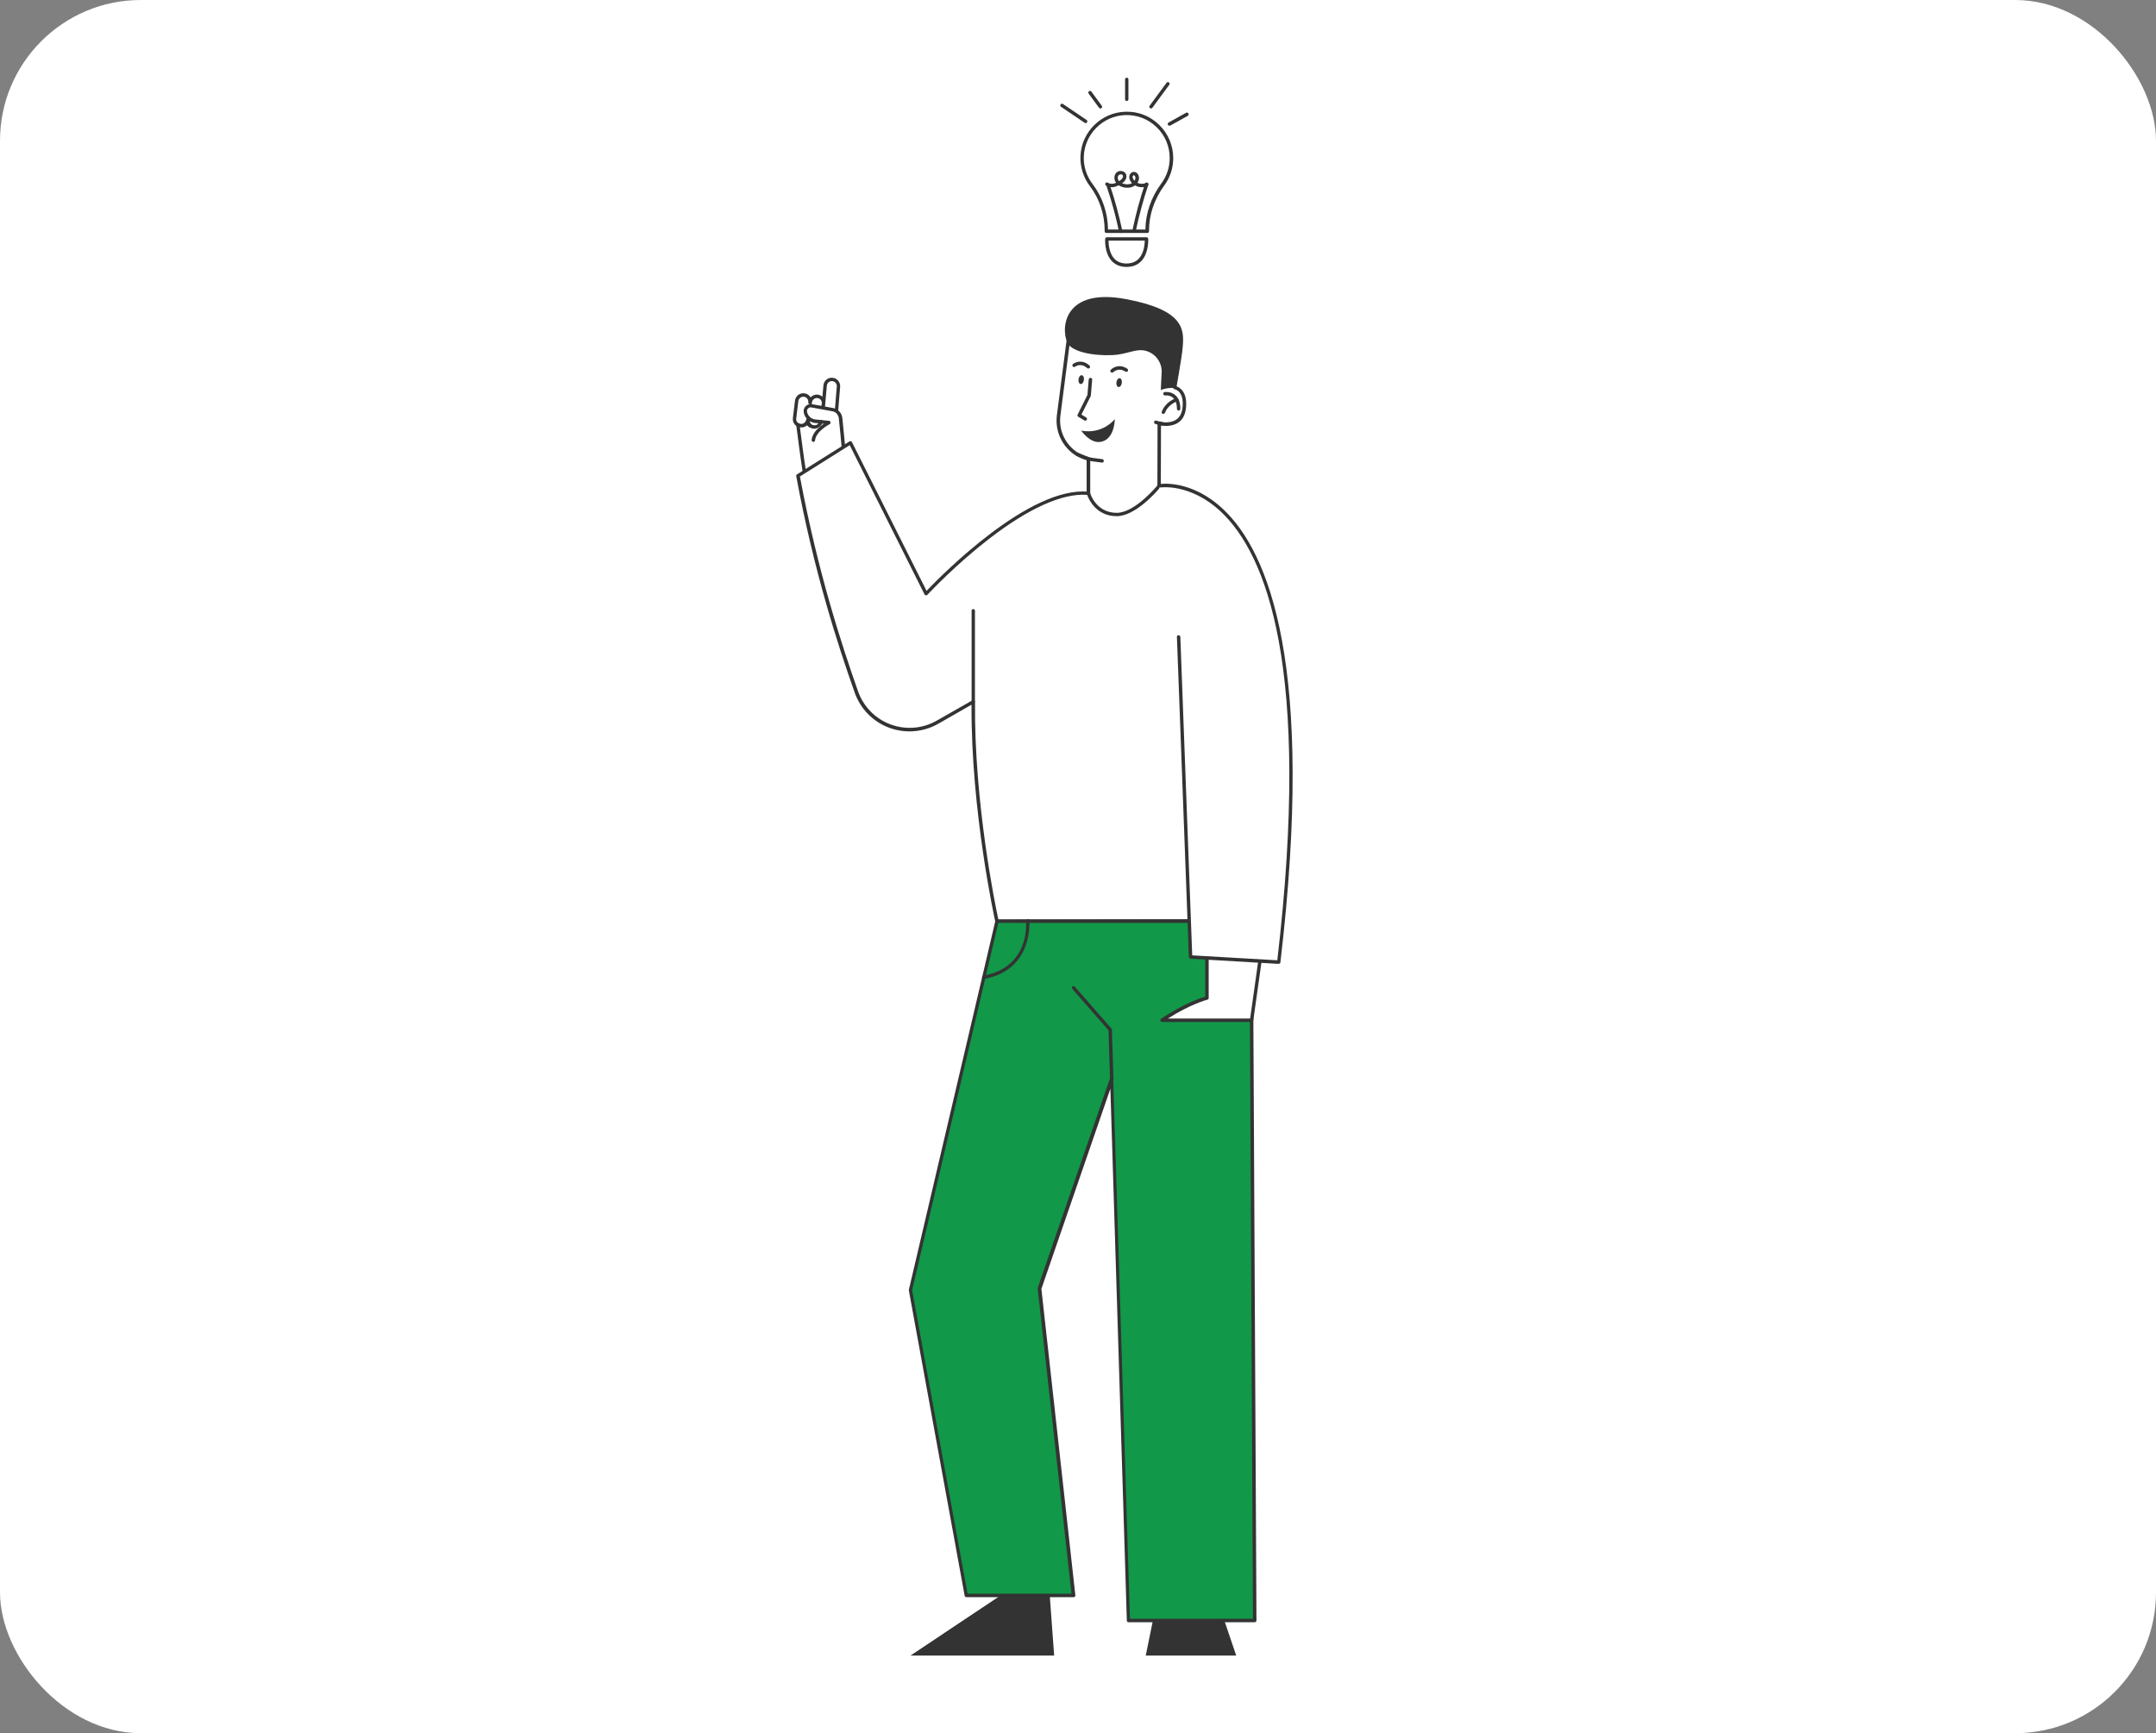 <?xml version="1.0" encoding="UTF-8"?><svg id="_レイヤー_2" xmlns="http://www.w3.org/2000/svg" viewBox="0 0 245 197"><rect x="0" y="0" width="245" height="197" fill="#808080" stroke="none"/><defs><style>.cls-1{fill:#fff;}.cls-2{fill:#119849;}.cls-3{fill:#333;}</style></defs><g id="_1366"><rect class="cls-1" width="245" height="197" rx="16" ry="16"/><path class="cls-1" d="M92.01,46.12l.05-.4c.05-.4.39-.69.79-.67h0c.45.02.78.42.73.86l-.04.31"/><path class="cls-3" d="M93.54,46.41s-.02,0-.02,0c-.11-.01-.18-.11-.17-.22l.04-.31c.02-.16-.03-.32-.13-.44-.1-.12-.25-.19-.41-.2-.28-.01-.55.21-.59.5l-.05.4c-.01.11-.11.18-.22.17-.11-.01-.18-.11-.17-.22l.05-.4c.06-.49.5-.86.99-.84.27.01.52.13.69.34.17.2.25.47.22.74l-.04.31c-.01.1-.1.17-.19.17Z"/><path class="cls-1" d="M93.32,47.94c-.05.42-.42.66-.84.61h0c-.42-.05-.72-.43-.66-.85"/><path class="cls-3" d="M92.59,48.75s-.09,0-.13,0c-.52-.06-.9-.54-.83-1.07.01-.11.11-.18.22-.17.11.01.18.11.17.22-.04.31.18.6.5.63.16.02.31-.01.42-.09.11-.08.18-.2.2-.35.01-.11.11-.18.22-.17.11.01.18.11.17.22-.03.25-.16.47-.36.62-.16.11-.35.17-.56.17Z"/><path class="cls-1" d="M91.82,47.72c-.05.42-.43.72-.85.66h0c-.42-.05-.72-.43-.66-.85l.24-1.98c.05-.4.39-.69.79-.67h0c.45.02.78.42.73.86"/><path class="cls-3" d="M91.06,48.59s-.08,0-.12,0c-.25-.03-.48-.16-.64-.36-.16-.2-.23-.45-.2-.71l.24-1.98c.06-.49.49-.87.99-.84.27.01.52.13.69.34.17.2.25.47.22.74-.01.11-.11.18-.22.17-.11-.01-.18-.11-.17-.22.02-.16-.03-.32-.13-.44-.1-.12-.25-.19-.41-.2-.29-.01-.55.21-.59.5l-.24,1.98c-.02.15.02.3.12.42.09.12.23.2.38.21.15.02.3-.02.42-.12.12-.09.2-.23.21-.38.01-.11.11-.18.22-.17.11.01.18.11.17.22-.03.25-.16.48-.36.64-.17.13-.38.2-.59.2Z"/><path class="cls-1" d="M93.56,46.31l.22-2.5c.04-.42.4-.73.82-.7h0c.42.04.73.4.7.82l-.22,2.69"/><path class="cls-3" d="M95.07,46.83s-.01,0-.02,0c-.11,0-.19-.1-.18-.21l.22-2.69c.01-.15-.03-.3-.13-.41-.1-.12-.24-.19-.39-.2-.31-.03-.59.21-.61.52l-.22,2.5c0,.11-.1.19-.21.18-.11,0-.19-.1-.18-.21l.22-2.5c.04-.53.51-.92,1.03-.87.26.02.49.14.65.34.17.2.24.44.22.7l-.22,2.69c0,.1-.09.18-.19.18Z"/><path class="cls-1" d="M93.32,47.94l-.66-.06c-.56-.05-1.02-.46-1.14-1.02h0c-.09-.43.28-.82.72-.74l2.4.44c.47.09.82.48.88.96.12,1.04.35,3.64.35,3.64l-4.43,2.68c-.19-1.16-.32-2.16-.42-2.87-.11-.8-.35-2.68-.35-2.68,0,0,.67.37,1.05-.27,0,0,.14.39.64.51.67.16.97-.58.97-.58Z"/><path class="cls-3" d="M91.44,54.03s-.06,0-.08-.02c-.06-.03-.1-.08-.11-.15-.15-.91-.26-1.73-.35-2.38l-.07-.5c-.11-.79-.35-2.66-.35-2.68,0-.07.02-.15.08-.19.06-.04.14-.04.2,0,.08.05.52.25.79-.2.04-.06.11-.1.19-.09.08,0,.14.06.17.13,0,.01.12.3.5.39.28.07.48-.08.6-.23l-.36-.03c-.65-.06-1.18-.53-1.31-1.17-.06-.27.02-.54.21-.74.19-.2.46-.28.73-.23l2.4.44c.55.1.97.55,1.04,1.13.12,1.03.35,3.62.35,3.64,0,.07-.03.15-.09.18l-4.43,2.68s-.07.03-.1.03ZM90.9,48.57c.07.57.23,1.77.31,2.37l.07.5c.08.58.17,1.29.3,2.08l4.08-2.47c-.05-.52-.23-2.61-.34-3.51-.05-.4-.34-.72-.72-.79l-2.4-.44c-.14-.03-.28.02-.38.12-.1.1-.14.24-.11.39.1.47.49.82.97.86l.66.06c.06,0,.12.04.15.09.03.05.04.12.01.17-.12.31-.53.86-1.19.7-.3-.07-.49-.22-.61-.36-.25.24-.55.27-.8.22Z"/><path class="cls-3" d="M94.18,48.22s-.01,0-.02,0l-.96-.09c-.11-.01-.19-.11-.18-.21.01-.11.11-.18.21-.18l.96.09c.11.01.19.11.18.21,0,.1-.09.18-.19.18Z"/><path class="cls-3" d="M92.43,50.22s-.01,0-.02,0c-.11-.01-.19-.11-.18-.21.12-1.23,1.77-2.09,1.84-2.12.1-.05.21-.01.26.08.05.1.01.21-.08.26-.02,0-1.53.8-1.63,1.82-.01.1-.09.18-.19.18Z"/><path class="cls-1" d="M131.73,48.11l-.03,11.39h-8.03v-7.34l-1.25-.5c-1.48-.9-2.38-2.62-2.14-4.45l1.14-8.8,12.66,1.53-.62,3.91.04.19s1.32.2,1.06,2.37-2.44,1.81-2.83,1.7"/><path class="cls-3" d="M131.7,59.69h-8.03c-.11,0-.19-.09-.19-.19v-7.21l-1.12-.45s-.02,0-.03-.01c-1.6-.97-2.47-2.79-2.23-4.64l1.14-8.8c.01-.11.11-.18.22-.17l12.66,1.53c.05,0,.1.03.13.08.03.04.05.1.04.15l-.62,3.88v.04c.37.13,1.32.65,1.09,2.55-.09.72-.38,1.26-.88,1.59-.62.42-1.44.41-1.95.33l-.03,11.15c0,.11-.09.19-.19.19ZM123.87,59.3h7.64l.03-11.19c0-.06.03-.12.08-.15.05-.04.11-.05.17-.03.3.08,1.23.2,1.87-.23.4-.27.63-.71.71-1.31.24-1.96-.88-2.15-.89-2.15-.08-.01-.15-.07-.16-.16l-.04-.19s0-.05,0-.07l.59-3.71-12.26-1.48-1.11,8.61c-.22,1.69.58,3.36,2.04,4.25l1.23.49c.07.03.12.1.12.18v7.15Z"/><path class="cls-3" d="M132,42.36l-.09,1.97s.93-.38,1.75-.18c0,0,.61-3.32.73-4.61.19-2.06.23-4.27-6.36-5.53-7.69-1.47-7.46,4-6.61,5.14.83,1.11,3.94,1.38,5.66,1.15.78-.11,1.51-.39,2.25-.48,1.48-.18,2.75,1.05,2.68,2.54Z"/><path class="cls-3" d="M123.17,43.19c-.04.28-.2.48-.37.46-.17-.02-.28-.26-.24-.54.04-.28.2-.48.37-.46.17.02.28.26.24.54Z"/><path class="cls-3" d="M127.48,43.53c-.04.28-.2.48-.37.46-.17-.02-.28-.26-.24-.54.04-.28.2-.48.37-.46.17.02.28.26.24.54Z"/><path class="cls-3" d="M132.06,48.36s-.02,0-.03,0c-.44-.06-.75-.17-.76-.18-.1-.04-.15-.15-.12-.25.04-.1.15-.15.25-.12,0,0,.29.1.69.16.11.01.18.11.17.22-.01.1-.1.17-.19.17Z"/><path class="cls-3" d="M123.33,47.82s-.07,0-.1-.03l-.7-.42c-.09-.05-.12-.16-.07-.25l1.11-2.22.15-1.77c0-.11.1-.19.21-.18.11,0,.19.1.18.21l-.15,1.8s0,.05-.02.07l-1.05,2.09.54.33c.09.06.12.18.07.27-.04.06-.1.09-.17.09Z"/><path class="cls-3" d="M126.36,42.35s-.1-.02-.13-.05c-.08-.07-.08-.2,0-.27.27-.29,1.02-.69,1.87-.12.09.06.11.18.06.27-.06.09-.18.11-.27.06-.8-.52-1.35.04-1.38.06-.04.04-.09.06-.14.06Z"/><path class="cls-3" d="M123.67,41.89s-.09-.02-.13-.05c-.71-.65-1.34-.18-1.37-.16-.09.07-.21.05-.27-.04-.07-.09-.05-.21.04-.27.32-.24,1.11-.52,1.87.18.08.07.08.2.01.28-.04.04-.09.06-.14.06Z"/><path class="cls-3" d="M133.93,46.66c-.11,0-.19-.09-.19-.19,0-.58-.15-1-.44-1.26-.38-.33-.88-.27-.89-.26-.11.01-.21-.06-.22-.17-.02-.11.06-.21.17-.22.03,0,.69-.09,1.2.36.38.33.57.85.57,1.55,0,.11-.09.19-.19.19Z"/><path class="cls-3" d="M132.2,47.05s-.05,0-.07-.01c-.1-.04-.15-.15-.11-.25.46-1.18,1.59-1.52,1.64-1.54.1-.03.21.03.24.13.03.1-.03.21-.13.24-.01,0-1,.31-1.39,1.3-.03.08-.1.12-.18.12Z"/><path class="cls-1" d="M131.71,55.24s-2.62,3.23-4.82,3.23c-2.53,0-3.22-2.4-3.22-2.4h0c-6.91-.66-17.37,10.26-18.45,11.41l-8.6-17.16-5.96,3.75c1.96,10.52,4.53,18.61,6.65,24.59,1.33,3.77,5.75,5.41,9.22,3.42l4.07-2.32c-.13,12.37,2.69,24.95,2.69,24.95l28.9-.04s7.43-45.18-10.48-49.43Z"/><path class="cls-3" d="M113.29,104.91c-.09,0-.17-.06-.19-.15-.03-.12-2.77-12.52-2.7-24.66l-3.77,2.16c-1.7.97-3.74,1.14-5.58.46-1.84-.68-3.27-2.14-3.92-3.98-1.88-5.32-4.62-13.66-6.65-24.62-.01-.08.02-.16.09-.2l5.96-3.75s.1-.04.16-.02c.05.01.1.05.12.1l8.48,16.91c1.84-1.92,11.71-11.91,18.41-11.27.08,0,.15.06.17.14.03.09.69,2.26,3.03,2.26,2.09,0,4.64-3.13,4.67-3.16.05-.06.12-.08.2-.07,4.15.99,7.29,4.23,9.33,9.64,1.62,4.3,2.55,9.97,2.78,16.85.38,11.71-1.46,23.04-1.48,23.16-.02.09-.1.16-.19.16l-28.9.04h0ZM110.6,79.56s.07,0,.1.03c.06.04.1.1.1.17-.12,11.48,2.33,23.28,2.65,24.76l28.58-.04c.22-1.43,1.8-12.02,1.45-22.92-.22-6.84-1.15-12.47-2.75-16.73-1.97-5.23-4.98-8.38-8.94-9.37-.47.55-2.81,3.21-4.89,3.21-2.32,0-3.17-1.89-3.36-2.42-2.8-.21-6.65,1.52-11.15,5-3.6,2.78-6.47,5.79-7.01,6.36-.04.05-.11.07-.17.06-.06,0-.12-.05-.15-.11l-8.5-16.96-5.66,3.56c2.03,10.86,4.75,19.14,6.61,24.43.62,1.74,1.96,3.11,3.69,3.75,1.73.64,3.64.49,5.25-.43l4.07-2.32s.06-.03.1-.03Z"/><polygon class="cls-2" points="113.29 104.71 103.46 146.65 109.8 181.35 121.99 181.35 118.12 146.48 126.33 122.69 128.23 184.2 142.58 184.2 142.17 104.71 113.29 104.71"/><path class="cls-3" d="M142.58,184.39h-14.34c-.11,0-.19-.08-.19-.19l-1.87-60.45-7.84,22.75,3.86,34.83c0,.06-.01.11-.05.15-.04.04-.09.06-.15.06h-12.19c-.09,0-.17-.07-.19-.16l-6.34-34.7s0-.05,0-.08l9.83-41.94c.02-.09.1-.15.19-.15h28.88c.11,0,.19.09.19.19l.41,79.49c0,.05-.02.1-.06.14s-.09.06-.14.06ZM128.42,184h13.96l-.4-79.1h-28.54l-9.79,41.75,6.3,34.5h11.81l-3.84-34.66s0-.06,0-.09l8.2-23.79c.03-.09.12-.14.21-.13.09.01.16.09.17.19l1.9,61.32Z"/><polygon class="cls-3" points="139.13 184.2 140.48 188.18 130.2 188.18 131.01 184.2 139.13 184.2"/><polygon class="cls-3" points="113.7 181.35 103.46 188.18 119.79 188.18 119.29 181.35 113.7 181.35"/><path class="cls-3" d="M125.24,52.58s-.02,0-.03,0l-1.07-.14c-.66-.09-1.28-.3-1.84-.64-.09-.06-.12-.18-.07-.27.06-.09.18-.12.27-.07.52.31,1.09.51,1.69.59l1.07.14c.11.01.18.11.17.22-.01.1-.1.17-.19.17Z"/><path class="cls-3" d="M126.33,122.88c-.1,0-.19-.08-.19-.19l-.17-5.58-4.12-4.71c-.07-.08-.06-.2.02-.27.08-.07.2-.06.27.02l4.16,4.76s.05.08.05.12l.18,5.65c0,.11-.08.2-.19.2,0,0,0,0,0,0Z"/><path class="cls-3" d="M142.21,111.28s-.01,0-.02,0c-.06,0-6.04-.63-6.92-6.57-.02-.11.06-.21.16-.22.1-.02.21.06.22.16.83,5.63,6.34,6.22,6.57,6.24.11.01.19.11.18.21,0,.1-.09.18-.19.18Z"/><path class="cls-3" d="M111.79,111.28c-.09,0-.17-.07-.19-.16-.02-.11.05-.21.16-.23,5.29-.96,4.85-5.98,4.83-6.2-.01-.11.07-.2.17-.21.11-.01.2.07.21.17,0,.06.49,5.6-5.15,6.62-.01,0-.02,0-.04,0Z"/><path class="cls-3" d="M122.86,48.94s2.17.57,3.82-1.29c0,0,0,2.35-1.65,2.58-1.19.17-2.17-1.29-2.17-1.29Z"/><path class="cls-3" d="M110.6,79.95c-.11,0-.19-.09-.19-.19v-10.34c0-.11.09-.19.19-.19s.19.09.19.19v10.34c0,.11-.09.19-.19.19Z"/><path class="cls-1" d="M137.15,108.6v4.83s-2.2.57-5.1,2.53h10.18l.99-7.04-6.06-.32Z"/><path class="cls-3" d="M142.23,116.16h-10.18c-.09,0-.16-.06-.19-.14-.03-.08,0-.17.08-.22,2.51-1.7,4.48-2.35,5.02-2.52v-4.69c0-.05.02-.1.06-.14.04-.04.09-.06.14-.05l6.07.32c.05,0,.11.03.14.07.03.04.05.1.04.15l-.99,7.04c-.01.1-.1.17-.19.17ZM132.7,115.77h9.36l.94-6.66-5.65-.3v4.63c0,.09-.06.17-.15.19-.02,0-1.94.51-4.5,2.15ZM137.15,113.43h0,0Z"/><path class="cls-1" d="M131.71,55.24s20.41-3.61,13.61,54.13l-10.03-.59-1.36-36.38"/><path class="cls-3" d="M145.32,109.56s0,0-.01,0l-10.03-.59c-.1,0-.18-.09-.18-.19l-1.36-36.38c0-.11.08-.2.19-.2.1,0,.2.08.2.19l1.35,36.2,9.67.56c3.91-33.42-1.31-46.16-6.38-50.96-1.84-1.74-3.65-2.4-4.85-2.65-1.29-.27-2.17-.12-2.18-.12-.11.02-.21-.05-.23-.16-.02-.11.05-.21.16-.23.15-.03,3.67-.6,7.34,2.86,5.16,4.87,10.47,17.75,6.49,51.49-.01.1-.1.17-.19.17Z"/><path class="cls-1" d="M133.11,17.96c0-2.85-2.36-5.16-5.23-5.07-2.64.08-4.81,2.22-4.92,4.86-.05,1.24.34,2.38,1.04,3.29,1.13,1.48,1.71,3.29,1.71,5.15v.09h4.64v-.09c0-1.89.65-3.7,1.77-5.23.62-.84.98-1.88.98-3Z"/><path class="cls-3" d="M130.36,26.48h-4.64c-.11,0-.19-.09-.19-.19v-.09c0-1.83-.59-3.62-1.67-5.03-.74-.97-1.13-2.19-1.08-3.42.11-2.75,2.35-4.97,5.11-5.05,1.44-.05,2.8.48,3.83,1.49,1.03,1,1.6,2.35,1.6,3.78,0,1.13-.35,2.21-1.02,3.12-1.13,1.54-1.73,3.31-1.73,5.11v.09c0,.11-.09.19-.19.19ZM125.91,26.09h4.25c.02-1.85.65-3.66,1.81-5.24.62-.84.95-1.84.95-2.89,0-1.33-.53-2.58-1.48-3.5-.96-.93-2.22-1.42-3.55-1.38-2.55.08-4.62,2.13-4.73,4.68-.05,1.14.31,2.26,1,3.16,1.11,1.45,1.73,3.29,1.75,5.17Z"/><path class="cls-1" d="M125.78,27.16h4.51s.18,2.99-2.27,2.99-2.24-2.99-2.24-2.99Z"/><path class="cls-3" d="M128.02,30.34c-.7,0-1.26-.23-1.68-.67-.86-.93-.76-2.46-.75-2.52,0-.1.09-.18.19-.18h4.51c.1,0,.19.08.19.18,0,.06.09,1.6-.78,2.52-.42.45-.99.67-1.69.67ZM125.97,27.35c0,.41.07,1.42.65,2.05.34.36.81.55,1.39.55s1.06-.19,1.4-.55c.59-.63.67-1.64.68-2.05h-4.13Z"/><path class="cls-3" d="M127.35,26.48c-.09,0-.17-.06-.19-.15-.36-1.73-.83-3.46-1.4-5.14-.03-.1.02-.21.12-.25.1-.03.21.02.25.12.57,1.69,1.04,3.44,1.41,5.19.02.11-.05.21-.15.23-.01,0-.03,0-.04,0Z"/><path class="cls-3" d="M128.9,26.29s-.03,0-.04,0c-.11-.02-.17-.13-.15-.23.37-1.75.84-3.49,1.41-5.19.03-.1.14-.16.25-.12.1.03.16.14.12.25-.56,1.68-1.03,3.41-1.4,5.14-.02.09-.1.15-.19.15Z"/><path class="cls-3" d="M128.09,21.34c-.14,0-.28-.02-.43-.05-.21-.05-.39-.13-.54-.23-.15.08-.32.15-.5.19-.35.07-.69.02-.94-.16-.09-.06-.11-.18-.05-.27.06-.09.18-.11.27-.05.17.11.4.15.65.1.09-.02.18-.05.28-.09-.01-.02-.03-.04-.04-.06-.23-.36-.2-.83.08-1.1.16-.16.41-.22.64-.17.21.05.38.18.45.36.08.21.05.45-.09.67-.1.15-.23.26-.36.35.09.04.18.07.25.08.31.07.61.05.84-.07.01,0,.03-.02.04-.02-.06-.06-.11-.12-.15-.19-.13-.2-.19-.4-.16-.59.03-.26.24-.48.48-.5.14-.02.29.04.4.14.15.14.23.36.22.57,0,.19-.07.37-.18.53.3.14.66.16.96.02.1-.05.21,0,.26.09.05.1,0,.21-.09.26-.44.21-.98.17-1.4-.08-.06.04-.12.08-.19.12-.2.1-.43.15-.68.15ZM127.34,19.82c-.08,0-.16.03-.21.08-.14.14-.15.41-.03.61.02.03.04.05.06.08.02-.01.04-.02.06-.04.12-.08.24-.17.32-.29.07-.1.09-.22.06-.31-.03-.09-.13-.12-.17-.13-.02,0-.05,0-.07,0ZM128.85,19.92s0,0-.01,0c-.06,0-.12.08-.13.16-.01.12.05.24.1.33.03.05.07.09.11.14.07-.1.1-.21.11-.32,0-.1-.04-.21-.1-.27-.04-.03-.06-.04-.08-.04Z"/><path class="cls-3" d="M128.04,11.48c-.11,0-.19-.09-.19-.19v-2.27c0-.11.09-.19.19-.19s.19.09.19.19v2.27c0,.11-.09.19-.19.19Z"/><path class="cls-3" d="M130.8,12.33s-.08-.01-.12-.04c-.09-.06-.11-.19-.04-.27l1.92-2.61c.06-.09.19-.11.27-.04.09.06.11.19.04.27l-1.92,2.61c-.04.05-.1.08-.16.08Z"/><path class="cls-3" d="M123.37,13.99s-.08-.01-.11-.03l-2.69-1.82c-.09-.06-.11-.18-.05-.27.06-.09.18-.11.27-.05l2.69,1.82c.09.06.11.18.05.27-.04.06-.1.09-.16.09Z"/><path class="cls-3" d="M132.89,14.29c-.07,0-.13-.04-.17-.1-.05-.09-.02-.21.08-.27l1.98-1.1c.09-.05.21-.02.27.08.05.09.02.21-.08.27l-1.98,1.1s-.06.02-.09.02Z"/><path class="cls-3" d="M125.05,12.33c-.06,0-.12-.03-.16-.08l-1.18-1.61c-.06-.09-.05-.21.04-.27.09-.06.21-.05.27.04l1.18,1.61c.06.09.05.21-.04.27-.03.03-.08.04-.12.04Z"/></g></svg>